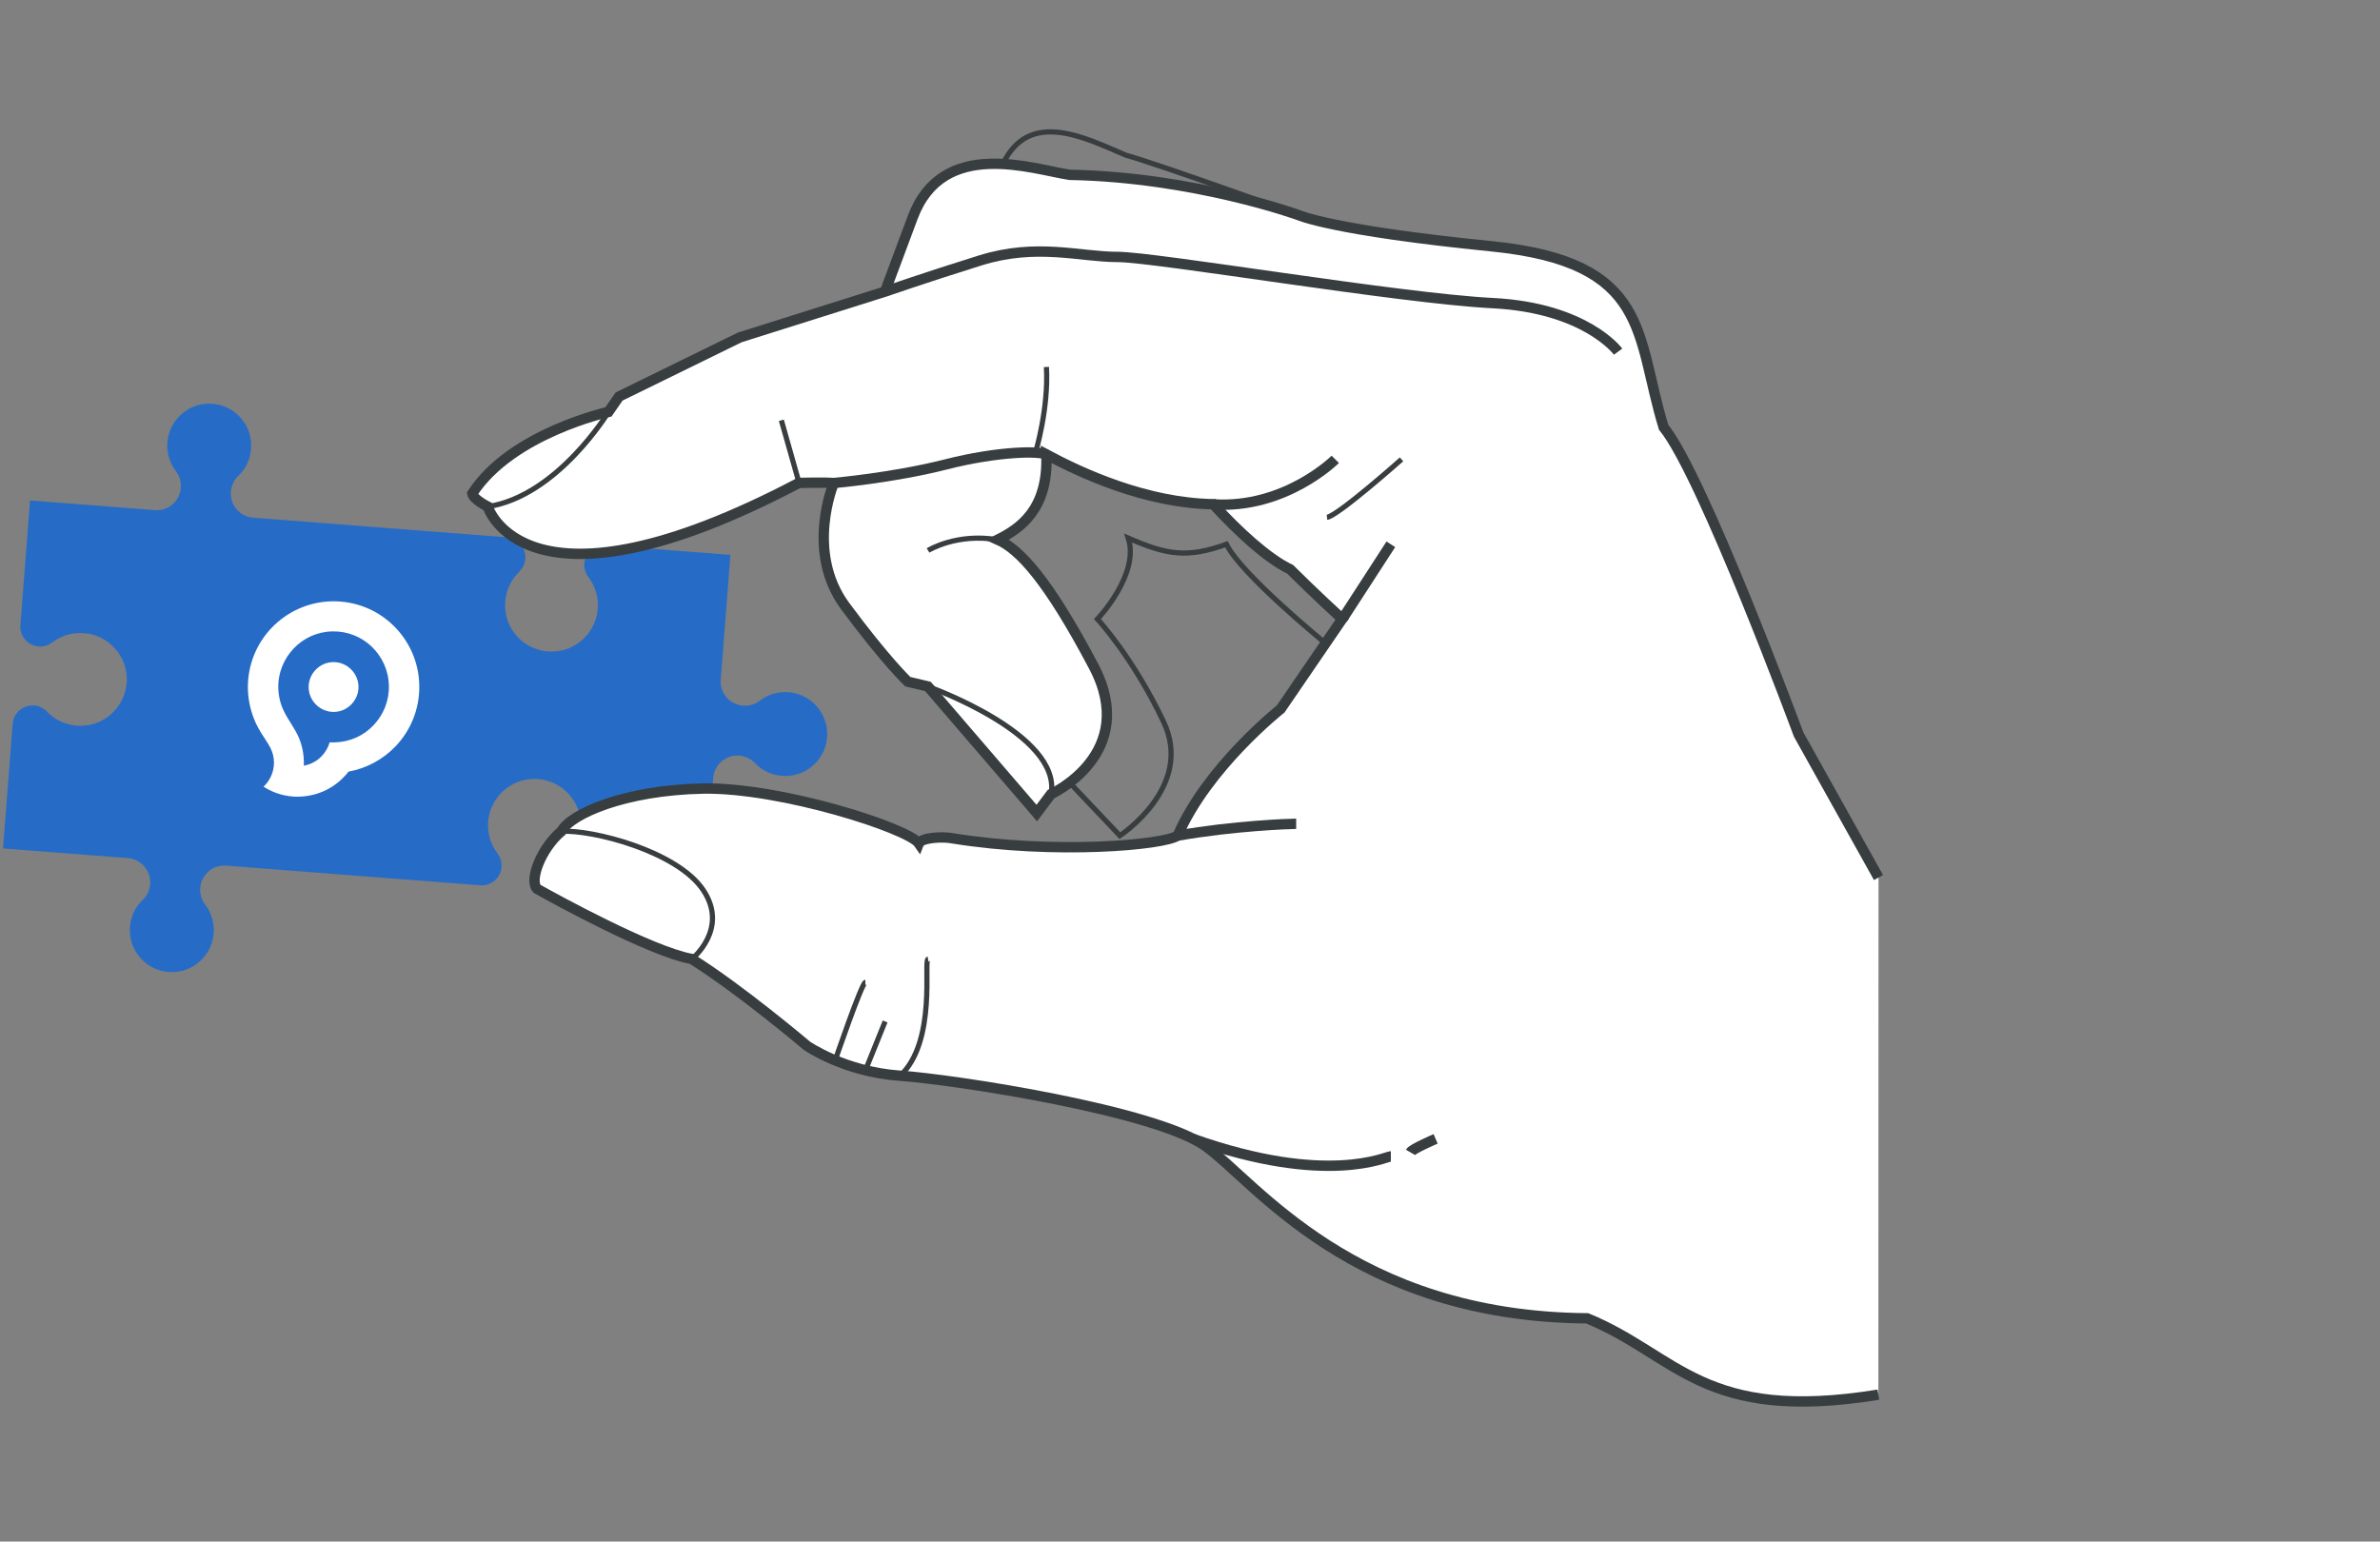 <svg width="230" height="149" viewBox="0 0 230 149" fill="none" xmlns="http://www.w3.org/2000/svg">
<rect x="0" y="0" width="230" height="149" fill="#808080" stroke="none"/>
<path d="M50.184 55.243C50.491 54.975 50.764 54.41 50.767 54.004C50.851 52.949 50.055 52.018 48.999 51.934L24.468 50.035C23.168 49.934 22.206 48.802 22.309 47.52C22.324 47.017 22.641 46.334 23.026 46.004C24.511 44.612 24.697 42.214 23.443 40.606C22.078 38.824 19.538 38.485 17.756 39.85C15.974 41.215 15.635 43.756 17 45.538C17.784 46.565 17.596 48.041 16.561 48.834C16.184 49.155 15.457 49.379 14.954 49.303L2.902 48.37L1.97 60.422C1.916 60.835 2.094 61.423 2.355 61.739C3.001 62.588 4.203 62.737 5.045 62.1C7.006 60.598 9.819 60.975 11.331 62.944C12.834 64.904 12.456 67.718 10.488 69.23C8.718 70.619 6.066 70.408 4.532 68.771C4.264 68.464 3.699 68.19 3.293 68.187C2.238 68.104 1.307 68.9 1.223 69.955L0.291 82.007L12.343 82.94C13.642 83.041 14.604 84.172 14.511 85.462C14.496 85.964 14.179 86.647 13.794 86.978C12.309 88.37 12.123 90.768 13.384 92.366C14.749 94.148 17.29 94.487 19.072 93.122C20.846 91.767 21.192 89.216 19.828 87.435C19.044 86.407 19.232 84.932 20.267 84.138C20.644 83.817 21.371 83.594 21.873 83.669L46.405 85.569C46.818 85.623 47.405 85.445 47.722 85.184C48.57 84.538 48.719 83.335 48.082 82.493C46.58 80.533 46.948 77.712 48.926 76.207C50.886 74.705 53.7 75.083 55.212 77.051C56.601 78.82 56.4 81.48 54.753 83.007C54.446 83.275 54.173 83.839 54.17 84.245C54.086 85.301 54.873 86.224 55.938 86.315L67.99 87.248L68.922 75.196C69.023 73.896 70.154 72.934 71.437 73.037C71.939 73.052 72.623 73.369 72.953 73.754C74.345 75.239 76.743 75.425 78.351 74.171C80.126 72.816 80.472 70.265 79.107 68.484C77.742 66.702 75.201 66.363 73.419 67.728C72.392 68.512 70.916 68.324 70.123 67.289C69.802 66.912 69.578 66.184 69.654 65.682L70.587 53.63L58.535 52.697C58.122 52.644 57.535 52.822 57.218 53.082C56.369 53.729 56.22 54.931 56.857 55.773C58.359 57.733 57.991 60.554 56.013 62.059C54.053 63.561 51.239 63.184 49.737 61.223C48.347 59.453 48.549 56.794 50.196 55.267" fill="#266CC7"/>
<path d="M32.063 58.12C34.351 58.072 36.442 58.949 37.969 60.415C39.496 61.88 40.477 63.932 40.517 66.23C40.565 68.517 39.688 70.608 38.215 72.145C37.028 73.382 35.445 74.262 33.678 74.581C33.541 74.764 33.393 74.941 33.233 75.093C32.145 76.239 30.608 76.957 28.915 76.998L28.847 77.007C27.615 77.018 26.444 76.666 25.467 76.037C25.503 75.989 25.542 75.957 25.588 75.916C26.144 75.338 26.488 74.538 26.477 73.669C26.468 73.178 26.352 72.729 26.148 72.318C26.128 72.304 26.133 72.277 26.121 72.253C26.015 72.052 25.882 71.847 25.738 71.617C25.374 71.056 25.024 70.537 24.74 69.93C24.268 68.91 23.986 67.777 23.957 66.591C23.909 64.303 24.785 62.213 26.258 60.676C27.724 59.148 29.776 58.168 32.063 58.12ZM33.896 64.666C33.447 64.238 32.841 63.979 32.179 63.995C31.518 64.011 30.928 64.293 30.5 64.741C30.072 65.19 29.812 65.796 29.828 66.458C29.845 67.12 30.127 67.71 30.575 68.138C31.024 68.566 31.63 68.825 32.292 68.809C32.954 68.793 33.543 68.511 33.971 68.062C34.4 67.613 34.659 67.007 34.643 66.346C34.627 65.684 34.345 65.094 33.896 64.666ZM31.88 71.748L31.89 71.755C32.044 71.75 32.192 71.755 32.346 71.751C33.834 71.721 35.151 71.095 36.097 70.099C37.043 69.102 37.619 67.752 37.582 66.274C37.553 64.786 36.917 63.462 35.937 62.514C34.948 61.558 33.601 60.999 32.13 61.026C30.642 61.056 29.325 61.682 28.379 62.678C27.434 63.675 26.857 65.024 26.894 66.503C26.905 67.07 27.006 67.599 27.172 68.102C27.487 69.049 28.085 69.801 28.572 70.681C29.064 71.534 29.343 72.53 29.363 73.588C29.366 73.725 29.368 73.863 29.353 74.003C30.027 73.891 30.636 73.563 31.086 73.085C31.447 72.706 31.718 72.245 31.861 71.734L31.88 71.748Z" fill="white"/>
<path d="M181.537 84.819L173.815 70.984C173.815 70.984 164.551 45.933 160.774 41.301C158.027 32.381 159.576 25.346 144.131 23.804C128.687 22.263 125.49 20.79 125.49 20.79C125.49 20.79 115.425 17.127 103.376 16.898C99.79 16.364 91.098 13.236 88.199 21.019C85.299 28.794 85.528 28.184 85.528 28.184L71.495 32.61L59.828 38.325L58.798 39.813C58.798 39.813 49.42 41.873 45.643 47.703C45.757 48.276 47.131 48.962 47.131 48.962C47.131 48.962 50.679 60.63 77.211 46.673C79.5 46.62 80.583 46.673 80.583 46.673C80.583 46.673 77.783 53.304 81.667 58.569C85.558 63.834 87.726 65.887 87.726 65.887L89.671 66.345L100.194 78.585L101.568 76.753C101.568 76.753 110.144 72.862 105.688 64.399C101.224 55.937 98.485 53.075 96.425 52.16C98.485 51.129 101.346 49.298 101.117 43.926C104.551 45.758 110.724 48.619 117.241 48.733C119.645 51.366 122.506 53.999 124.673 55.021C126.848 57.196 129.709 59.828 129.709 59.828L123.765 68.52C123.765 68.52 116.676 74.121 113.815 80.759C112.556 81.675 101.957 82.629 92.045 81.026C91.091 80.836 89.031 80.95 88.802 81.522C87.81 80.073 75.456 76.074 67.909 76.219C60.362 76.372 55.173 78.661 54.258 80.34C52.274 82.018 51.129 85.07 51.892 85.902C53.495 86.818 62.949 91.999 66.841 92.686C71.495 95.586 77.974 101.072 77.974 101.072C77.974 101.072 81.56 103.59 86.97 103.972C92.38 104.353 111.694 107.344 116.501 110.778C121.308 114.212 130.74 127.245 153.387 127.421C162.14 131.022 164.536 137.547 181.522 134.8" fill="white"/>
<path d="M181.537 84.819L173.815 70.984C173.815 70.984 164.551 45.933 160.774 41.301C158.027 32.381 159.576 25.346 144.131 23.804C128.687 22.263 125.49 20.79 125.49 20.79C125.49 20.79 115.425 17.127 103.376 16.898C99.79 16.364 91.098 13.236 88.199 21.019C85.299 28.794 85.528 28.184 85.528 28.184L71.495 32.61L59.828 38.325L58.798 39.813C58.798 39.813 49.42 41.873 45.643 47.703C45.757 48.276 47.131 48.962 47.131 48.962C47.131 48.962 50.679 60.63 77.211 46.673C79.5 46.62 80.583 46.673 80.583 46.673C80.583 46.673 77.783 53.304 81.667 58.569C85.558 63.834 87.726 65.887 87.726 65.887L89.671 66.345L100.194 78.585L101.568 76.753C101.568 76.753 110.144 72.862 105.688 64.399C101.224 55.937 98.485 53.075 96.425 52.16C98.485 51.129 101.346 49.298 101.117 43.926C104.551 45.758 110.724 48.619 117.241 48.733C119.645 51.366 122.506 53.999 124.673 55.021C126.848 57.196 129.709 59.828 129.709 59.828L123.765 68.52C123.765 68.52 116.676 74.121 113.815 80.759C112.556 81.675 101.957 82.629 92.045 81.026C91.091 80.836 89.031 80.95 88.802 81.522C87.81 80.073 75.456 76.074 67.909 76.219C60.362 76.372 55.173 78.661 54.258 80.34C52.274 82.018 51.129 85.071 51.892 85.902C53.495 86.818 62.949 91.999 66.841 92.686C71.495 95.586 77.974 101.072 77.974 101.072C77.974 101.072 81.56 103.59 86.97 103.972C92.38 104.353 111.694 107.344 116.501 110.778C121.308 114.212 130.74 127.245 153.387 127.421C162.14 131.022 164.536 137.547 181.522 134.8" stroke="#383D3F" stroke-miterlimit="10"/>
<path d="M156.37 33.989C156.37 33.989 153.28 29.754 144.245 29.297C135.211 28.839 111.647 24.833 107.984 24.833C104.322 24.833 100.209 23.459 94.715 25.176C89.221 26.893 85.527 28.19 85.527 28.19" stroke="#383D3F" stroke-miterlimit="10"/>
<path d="M80.598 46.682C80.598 46.682 86.298 46.186 91.403 44.889C96.507 43.592 100.445 43.576 101.124 43.935" stroke="#383D3F" stroke-miterlimit="10"/>
<path d="M58.804 39.82C58.804 39.82 53.882 47.939 47.137 48.969" stroke="#383D3F" stroke-width="0.5" stroke-miterlimit="10"/>
<path d="M89.686 66.359C89.686 66.359 102.612 70.938 101.582 76.767" stroke="#383D3F" stroke-width="0.5" stroke-miterlimit="10"/>
<path d="M66.856 92.702C66.856 92.702 70.481 89.802 67.963 86.033C65.445 82.256 57.173 80.165 54.273 80.356" stroke="#383D3F" stroke-width="0.5" stroke-miterlimit="10"/>
<path d="M89.686 53.204C89.686 53.204 92.433 51.487 96.431 52.174" stroke="#383D3F" stroke-width="0.5" stroke-miterlimit="10"/>
<path d="M77.225 46.68L75.508 40.621" stroke="#383D3F" stroke-width="0.5" stroke-miterlimit="10"/>
<path d="M100.094 43.649C100.094 43.649 101.353 39.475 101.124 35.469" stroke="#383D3F" stroke-width="0.5" stroke-miterlimit="10"/>
<path d="M129.038 44.398C129.038 44.398 124.23 49.206 117.256 48.748" stroke="#383D3F" stroke-miterlimit="10"/>
<path d="M134.41 52.609L129.725 59.836" stroke="#383D3F" stroke-miterlimit="10"/>
<path d="M128.238 49.999C129.268 49.885 135.442 44.398 135.442 44.398" stroke="#383D3F" stroke-width="0.5" stroke-miterlimit="10"/>
<path d="M125.261 79.621C124.688 79.621 119.21 79.812 113.822 80.766" stroke="#383D3F" stroke-miterlimit="10"/>
<path d="M89.687 92.703C89.23 92.779 90.565 100.67 86.978 103.989" stroke="#383D3F" stroke-width="0.5" stroke-miterlimit="10"/>
<path d="M83.629 94.953C83.286 94.953 80.707 102.5 80.707 102.5" stroke="#383D3F" stroke-width="0.5" stroke-miterlimit="10"/>
<path d="M85.537 98.727L83.629 103.458" stroke="#383D3F" stroke-width="0.5" stroke-miterlimit="10"/>
<path d="M134.41 111.764C133.952 111.764 128.313 114.679 115.295 110.078" stroke="#383D3F" stroke-miterlimit="10"/>
<path d="M126.582 21.148C126.582 21.148 111.771 15.799 108.795 14.998C104.789 13.281 99.44 10.541 96.914 15.86" stroke="#383D3F" stroke-width="0.5" stroke-miterlimit="10"/>
<path d="M103.377 75.655L108.222 80.768C108.222 80.768 115.426 76.075 112.457 69.787C109.481 63.5 106.055 59.837 106.055 59.837C106.055 59.837 110.176 55.51 109.031 52.008C112.808 53.656 114.747 53.954 118.524 52.603C119.897 55.487 128.116 62.195 128.116 62.195" stroke="#383D3F" stroke-width="0.5" stroke-miterlimit="10"/>
<path d="M136.295 111.375C136.493 111.032 138.737 110.078 138.737 110.078" stroke="#383D3F" stroke-miterlimit="10"/>
</svg>
